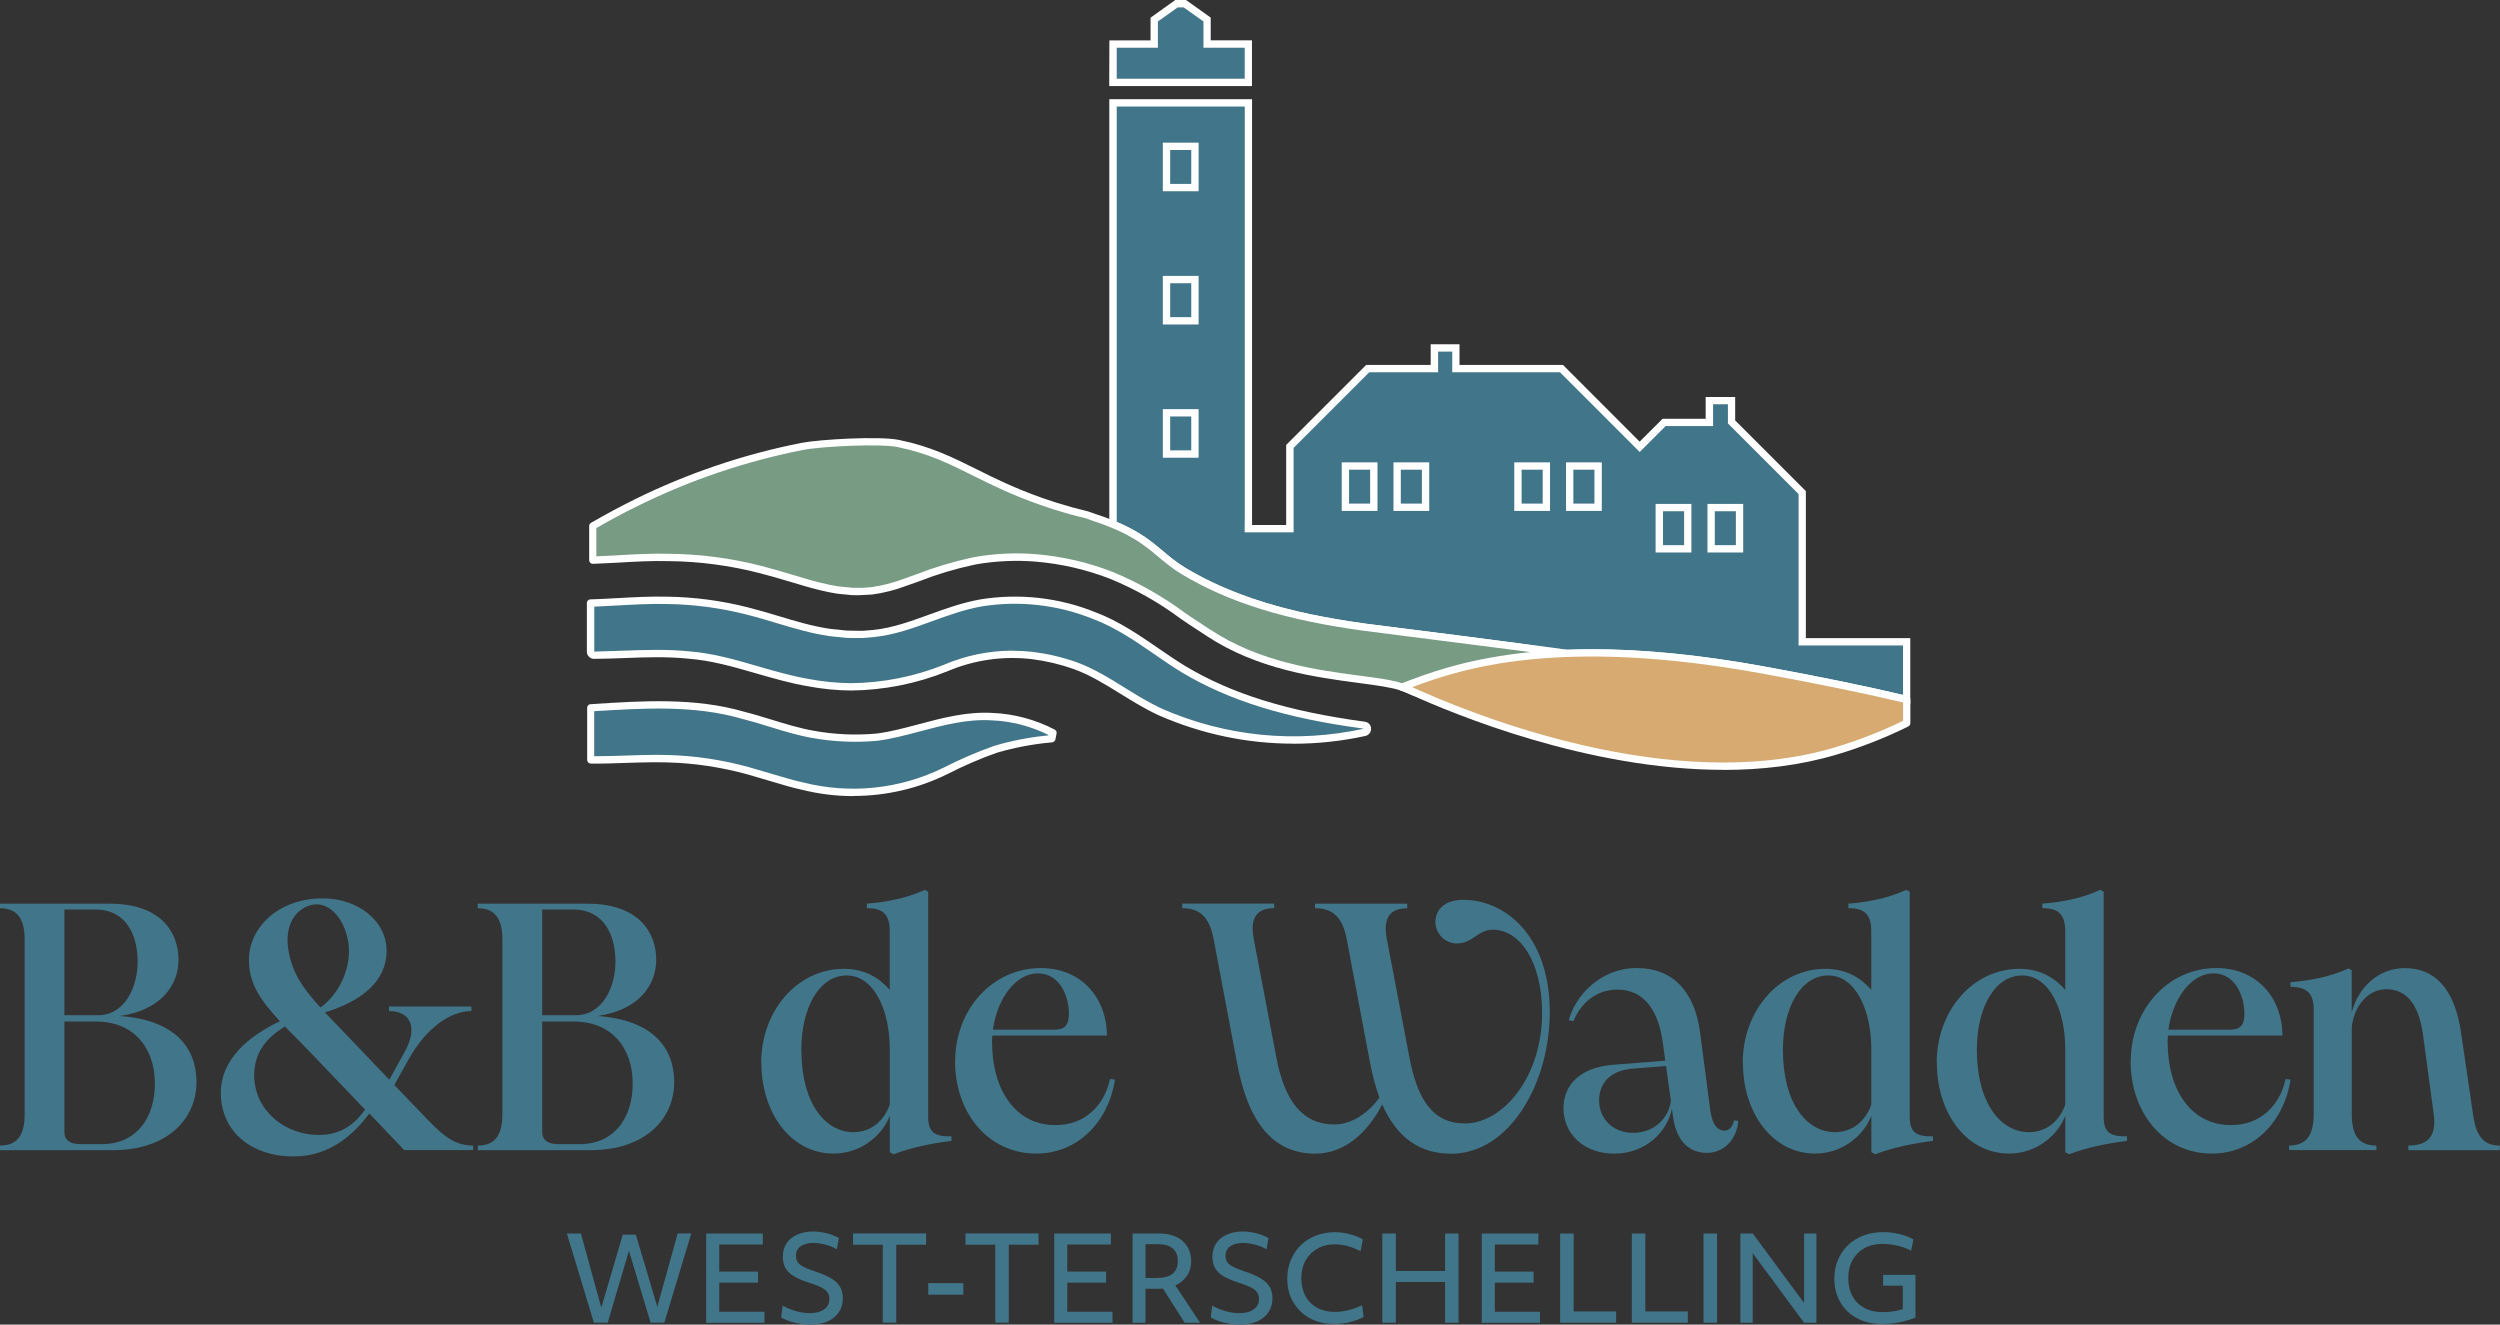 <?xml version="1.0" encoding="UTF-8"?>
<svg id="Laag_1" xmlns="http://www.w3.org/2000/svg" version="1.1" viewBox="0 0 323.67 171.49">
  <rect x="0" y="0" width="323.67" height="171.49" fill="#333333" stroke="none"/>
  <!-- Generator: Adobe Illustrator 29.8.2, SVG Export Plug-In . SVG Version: 2.1.1 Build 3)  -->
  <defs>
    <style>
      .st0 {
        fill: #779b83;
      }

      .st1 {
        fill: #fff;
      }

      .st2 {
        fill: #417589;
      }

      .st3 {
        fill: #d6aa71;
      }
    </style>
  </defs>
  <g>
    <path class="st2" d="M73.4,159.7h1.81l2.64,9.6,2.78-9.45h1.69l2.78,9.34,2.64-9.5h1.76l-3.49,11.55h-1.78l-2.8-9.3-2.75,9.3h-1.79l-3.5-11.55Z"/>
    <path class="st2" d="M91.44,159.7h7.32v1.43h-5.64v3.5h5.02v1.43h-5.02v3.77h5.85v1.43h-7.54v-11.55Z"/>
    <path class="st2" d="M107.98,170.57c-.75.61-1.78.92-3.08.92-.45,0-.91-.04-1.38-.12-.47-.08-.92-.19-1.34-.33-.42-.14-.77-.3-1.05-.49l.2-1.52c.49.29,1.05.53,1.69.71s1.24.27,1.81.27c.79,0,1.41-.16,1.87-.49.45-.32.68-.77.68-1.34,0-.33-.08-.62-.23-.84-.15-.23-.41-.44-.78-.64-.37-.2-.89-.4-1.56-.61-.85-.27-1.53-.56-2.04-.87s-.87-.66-1.09-1.07c-.22-.41-.33-.9-.33-1.47,0-.66.17-1.23.49-1.72.33-.49.79-.86,1.38-1.12.59-.26,1.28-.4,2.07-.4.58,0,1.16.08,1.75.23.59.15,1.12.36,1.57.62l-.26,1.46c-.43-.26-.93-.47-1.47-.61s-1.07-.22-1.57-.22c-.71,0-1.26.15-1.66.44-.4.29-.6.7-.6,1.23,0,.3.07.56.2.78.13.22.37.42.7.6.33.18.8.38,1.4.58.92.29,1.66.61,2.21.93.55.33.95.7,1.19,1.11.24.41.37.9.37,1.47,0,1.05-.38,1.89-1.13,2.5Z"/>
    <path class="st2" d="M114.3,161.15h-3.86v-1.46h9.46v1.46h-3.86v10.09h-1.75v-10.09Z"/>
    <path class="st2" d="M120.18,166.12h4.54v1.5h-4.54v-1.5Z"/>
    <path class="st2" d="M128.86,161.15h-3.86v-1.46h9.46v1.46h-3.86v10.09h-1.75v-10.09Z"/>
    <path class="st2" d="M136.5,159.7h7.32v1.43h-5.64v3.5h5.02v1.43h-5.02v3.77h5.85v1.43h-7.54v-11.55Z"/>
    <path class="st2" d="M146.64,159.7h3.49c.83,0,1.55.15,2.17.44.61.29,1.09.71,1.42,1.25.34.54.5,1.17.5,1.9s-.19,1.38-.57,1.91c-.38.54-.87.94-1.48,1.22l3.2,4.83h-2l-2.8-4.42c-.13.01-.26.02-.4.02h-1.87v4.41h-1.67v-11.55ZM149.8,165.45c1.79,0,2.69-.73,2.69-2.19,0-.72-.22-1.26-.66-1.63-.44-.37-1.08-.55-1.92-.55h-1.6v4.38h1.49Z"/>
    <path class="st2" d="M163.6,170.57c-.75.61-1.78.92-3.08.92-.45,0-.91-.04-1.38-.12-.47-.08-.92-.19-1.34-.33-.42-.14-.77-.3-1.05-.49l.2-1.52c.49.29,1.05.53,1.69.71s1.24.27,1.81.27c.79,0,1.41-.16,1.87-.49.45-.32.68-.77.68-1.34,0-.33-.08-.62-.23-.84-.15-.23-.41-.44-.78-.64-.37-.2-.89-.4-1.56-.61-.85-.27-1.53-.56-2.04-.87s-.87-.66-1.09-1.07c-.22-.41-.33-.9-.33-1.47,0-.66.17-1.23.49-1.72.33-.49.79-.86,1.38-1.12.59-.26,1.28-.4,2.07-.4.58,0,1.16.08,1.75.23.59.15,1.12.36,1.57.62l-.26,1.46c-.43-.26-.93-.47-1.47-.61s-1.07-.22-1.57-.22c-.71,0-1.26.15-1.66.44-.4.29-.6.7-.6,1.23,0,.3.07.56.2.78.13.22.37.42.7.6.33.18.8.38,1.4.58.92.29,1.66.61,2.21.93.55.33.95.7,1.19,1.11.24.41.37.9.37,1.47,0,1.05-.38,1.89-1.13,2.5Z"/>
    <path class="st2" d="M167.43,168.6c-.51-.88-.77-1.9-.77-3.05,0-.88.15-1.69.46-2.42s.73-1.37,1.28-1.91,1.21-.95,1.97-1.25,1.6-.44,2.51-.44c.62,0,1.25.09,1.9.26.65.17,1.21.4,1.67.68l-.3,1.52c-.62-.31-1.19-.54-1.72-.68s-1.07-.21-1.62-.21c-.86,0-1.62.19-2.26.56-.65.37-1.15.88-1.52,1.54-.37.66-.55,1.42-.55,2.29s.18,1.66.54,2.32c.36.65.87,1.16,1.53,1.51.66.36,1.43.53,2.31.53.54,0,1.11-.08,1.73-.23s1.21-.36,1.76-.64l.2,1.52c-1.16.61-2.44.91-3.81.91-1.2,0-2.25-.25-3.16-.74-.91-.5-1.62-1.19-2.13-2.07Z"/>
    <path class="st2" d="M178.97,159.7h1.75v4.85h6.37v-4.85h1.75v11.55h-1.75v-5.27h-6.37v5.27h-1.75v-11.55Z"/>
    <path class="st2" d="M191.85,159.7h7.32v1.43h-5.64v3.5h5.02v1.43h-5.02v3.77h5.85v1.43h-7.54v-11.55Z"/>
    <path class="st2" d="M201.99,159.7h1.75v10.09h5.5v1.46h-7.25v-11.55Z"/>
    <path class="st2" d="M211.27,159.7h1.75v10.09h5.5v1.46h-7.25v-11.55Z"/>
    <path class="st2" d="M220.55,159.7h1.75v11.55h-1.75v-11.55Z"/>
    <path class="st2" d="M225.32,159.7h1.61l6.64,8.99v-8.99h1.6v11.55h-1.6l-6.65-9.01v9.01h-1.6v-11.55Z"/>
    <path class="st2" d="M247.99,170.59c-1.37.55-2.81.82-4.33.82-1.23,0-2.3-.24-3.23-.74-.93-.49-1.65-1.18-2.16-2.06-.52-.88-.78-1.9-.78-3.07,0-.88.15-1.69.46-2.42s.74-1.37,1.3-1.91,1.23-.95,2-1.25c.77-.29,1.62-.44,2.55-.44.7,0,1.39.08,2.07.24s1.3.4,1.86.7l-.3,1.46c-.55-.28-1.14-.5-1.79-.65-.65-.15-1.3-.22-1.96-.22-.87,0-1.64.18-2.3.55s-1.18.89-1.54,1.55c-.37.66-.55,1.44-.55,2.32s.18,1.68.55,2.34c.36.66.88,1.17,1.54,1.53.66.36,1.45.54,2.36.54s1.78-.13,2.61-.38v-3.05h-2.55v-1.4h4.19v5.53Z"/>
  </g>
  <g>
    <path class="st2" d="M0,148.31c1.83,0,3.19-.87,3.19-4.01v-22.7c0-3.14-1.37-4.01-3.19-4.01v-.59h14.22c6.52,0,8.89,3.6,8.89,7.29,0,3.1-2.1,6.47-7.61,7.25,7.2.5,9.94,4.15,9.94,8.57,0,4.65-3.65,8.8-10.85,8.8H0v-.59ZM12.67,131.44c3.56,0,5.2-3.78,5.15-7.07-.04-3.33-1.5-6.61-5.42-6.61h-4.06v13.68h4.33ZM10.3,148.13h2.87c4.47,0,6.93-3.37,6.88-7.98-.05-4.42-2.64-7.89-7.61-7.89h-4.1v14.36c0,.78.5,1.5,1.96,1.5Z"/>
    <path class="st2" d="M36.24,132.22c-2.69-2.92-4.01-4.97-4.01-7.98,0-4.01,3.65-7.93,9.57-7.93,4.51,0,8.25,2.87,8.25,6.79s-3.15,6.47-7.98,7.98l2.28,2.37,6.06,6.34,2-3.65c1.64-2.92.91-5.24-2.05-5.24v-.59h10.67v.59c-2.73,0-5.83,2.19-8.07,6.15l-1.91,3.42,4.47,4.65c2.19,2.28,3.65,3.19,5.74,3.19v.59h-8.93l-4.51-4.74c-1.92,2.55-4.97,5.56-9.8,5.56-5.7,0-9.43-3.42-9.43-8.21,0-4.47,3.74-7.43,7.66-9.3ZM36.88,132.9c-2.23,1.37-3.97,3.24-3.97,6.29,0,4.51,3.87,7.75,8.39,7.75,3.19,0,4.88-1.78,5.97-3.28l-6.11-6.38c-1.64-1.73-3.05-3.15-4.28-4.38ZM41.48,130.44c2.37-1.64,4.15-5.2,3.6-8.53-.46-2.83-2.33-5.15-4.56-4.79-2.32.46-3.69,2.73-3.19,5.83.5,3.01,1.82,4.92,4.15,7.48Z"/>
    <path class="st2" d="M61.85,148.31c1.83,0,3.19-.87,3.19-4.01v-22.7c0-3.14-1.37-4.01-3.19-4.01v-.59h14.22c6.52,0,8.89,3.6,8.89,7.29,0,3.1-2.1,6.47-7.61,7.25,7.2.5,9.94,4.15,9.94,8.57,0,4.65-3.65,8.8-10.85,8.8h-14.59v-.59ZM74.53,131.44c3.56,0,5.2-3.78,5.15-7.07-.04-3.33-1.5-6.61-5.42-6.61h-4.06v13.68h4.33ZM72.16,148.13h2.87c4.47,0,6.93-3.37,6.88-7.98-.05-4.42-2.64-7.89-7.61-7.89h-4.1v14.36c0,.78.5,1.5,1.96,1.5Z"/>
    <path class="st2" d="M98.55,137.6c0-6.75,4.69-12.17,10.71-12.17,2.73,0,4.65,1.23,5.93,2.73v-7.57c0-2.23-.87-3.01-2.96-3.01v-.59c2.42-.18,5.15-.68,7.48-1.78l.46.23v29.17c0,2.1.96,2.55,3.01,2.51v.59c-2.23.27-5.15.82-7.48,1.73l-.5-.27v-4.74c-.73,2.1-3.33,4.92-7.29,4.92-5.43,0-9.34-5.15-9.34-11.76ZM110.49,146.58c2.28,0,3.97-1.46,4.7-3.56v-7.29c0-4.88-2.01-9.44-5.56-9.44s-5.88,4.15-5.88,9.62c0,7.02,3.15,10.67,6.75,10.67Z"/>
    <path class="st2" d="M123.66,137.46c0-6.93,4.97-12.13,11.08-12.13,5.43,0,8.57,4.06,8.57,8.75h-14.82c-.05.27-.05.5-.05.78,0,6.47,3.19,10.85,8.25,10.8,3.78,0,6.29-2.55,7.02-5.97l.64.09c-.82,5.42-4.79,9.57-10.17,9.57-6.38,0-10.53-5.43-10.53-11.9ZM136.52,133.31c1.37,0,1.87-.64,1.87-2.05,0-2.14-1.09-5.24-4.01-5.24s-5.29,3.33-5.83,7.29h7.98Z"/>
    <path class="st2" d="M178.95,142.98c-1.64,3.24-4.6,6.38-8.66,6.38-5.2,0-8.62-3.65-10.12-11.67l-3.05-16.14c-.59-3.1-2.05-3.97-4.06-3.97v-.59h11.9v.59c-1.87,0-3.24.87-2.64,3.97l2.92,15.32c1.09,5.79,3.46,8.71,7.52,8.71,2.32,0,4.42-1.55,5.83-3.46-.46-1.32-.87-2.78-1.19-4.42l-3.05-16.14c-.59-3.1-2.05-3.97-4.1-3.97v-.59h11.94v.59c-1.87,0-3.24.87-2.64,3.97l2.92,15.32c1.05,5.52,3.05,8.57,7.2,8.57,4.97,0,10.07-6.15,9.98-14.5-.05-6.52-2.92-10.58-6.34-10.58-2,0-2.55,1.69-4.6,1.78-1.6.05-2.87-1.28-2.87-2.78s1.09-2.87,3.6-2.87c5.33,0,11.08,4.47,11.21,14.27.09,9.39-5.2,18.6-12.76,18.6-4.06,0-7.02-2.05-8.94-6.38Z"/>
    <path class="st2" d="M216.6,144.53l-.14-1c-.55,2.87-3.28,5.83-7.47,5.83-3.88,0-6.57-2.51-6.57-5.88,0-3.05,2.19-5.24,6.25-5.61l6.93-.55-.32-2.32c-.55-4.15-2.41-6.88-5.88-6.88-2.69,0-4.7,1.69-5.7,4.1l-.59-.14c.87-3.24,4.15-6.75,8.8-6.75s7.52,3.01,8.21,8.43l1.32,10.07c.27,1.96,1.05,2.55,1.82,2.55.64,0,1.09-.55,1.23-1.32l.55.05c-.09,1.96-1.5,4.15-4.06,4.15s-4.01-1.87-4.38-4.74ZM211.41,146.67c2.92,0,4.7-2.1,4.92-4.19l-.64-4.47-4.47.36c-2.78.27-4.19,1.91-4.19,4.1s1.6,4.19,4.38,4.19Z"/>
    <path class="st2" d="M225.63,137.6c0-6.75,4.69-12.17,10.71-12.17,2.73,0,4.65,1.23,5.93,2.73v-7.57c0-2.23-.87-3.01-2.96-3.01v-.59c2.42-.18,5.15-.68,7.48-1.78l.46.23v29.17c0,2.1.96,2.55,3.01,2.51v.59c-2.23.27-5.15.82-7.48,1.73l-.5-.27v-4.74c-.73,2.1-3.33,4.92-7.29,4.92-5.43,0-9.34-5.15-9.34-11.76ZM237.57,146.58c2.28,0,3.97-1.46,4.7-3.56v-7.29c0-4.88-2.01-9.44-5.56-9.44s-5.88,4.15-5.88,9.62c0,7.02,3.15,10.67,6.75,10.67Z"/>
    <path class="st2" d="M250.74,137.6c0-6.75,4.69-12.17,10.71-12.17,2.73,0,4.65,1.23,5.93,2.73v-7.57c0-2.23-.87-3.01-2.96-3.01v-.59c2.42-.18,5.15-.68,7.48-1.78l.46.23v29.17c0,2.1.96,2.55,3.01,2.51v.59c-2.23.27-5.15.82-7.48,1.73l-.5-.27v-4.74c-.73,2.1-3.33,4.92-7.29,4.92-5.43,0-9.34-5.15-9.34-11.76ZM262.68,146.58c2.28,0,3.97-1.46,4.7-3.56v-7.29c0-4.88-2.01-9.44-5.56-9.44s-5.88,4.15-5.88,9.62c0,7.02,3.15,10.67,6.75,10.67Z"/>
    <path class="st2" d="M275.86,137.46c0-6.93,4.97-12.13,11.08-12.13,5.43,0,8.57,4.06,8.57,8.75h-14.82c-.05.27-.05.5-.05.78,0,6.47,3.19,10.85,8.25,10.8,3.78,0,6.29-2.55,7.02-5.97l.64.09c-.82,5.42-4.79,9.57-10.17,9.57-6.38,0-10.53-5.43-10.53-11.9ZM288.71,133.31c1.37,0,1.87-.64,1.87-2.05,0-2.14-1.09-5.24-4.01-5.24s-5.29,3.33-5.83,7.29h7.98Z"/>
    <path class="st2" d="M311.82,148.31c2.14,0,3.69-.87,3.28-3.97l-1.41-10.44c-.5-3.6-1.96-5.83-4.74-5.83-2.42,0-4.24,2.28-4.47,4.97v11.26c0,3.15,1.32,4.01,3.19,4.01v.59h-11.31v-.59c1.82,0,3.19-.87,3.19-4.01v-13.54c0-2.23-.91-2.96-3.01-3.01v-.59c2.41-.18,5.15-.68,7.52-1.78l.41.23v5.47c.82-3.15,3.37-5.74,6.88-5.74,3.83,0,6.47,2.6,7.29,8.43l1.55,10.58c.41,3.1,1.69,3.97,3.46,3.97v.59h-11.85v-.59Z"/>
  </g>
  <path class="st2" d="M228.15,86.72c8.22,1.5,14.27,2.78,18.71,3.85v-7.48h-13.52v-19.32l-9.15-9.15v-2.76h-2.87v2.82h-5.86l-3.17,3.16-10.12-10.12h-13.68v-2.68h-2.78v2.68h-8.64l-10.07,10.07v10.65h-5.39s0-1.08.02-1.72V13.32h-17.53v54.57c5.02,2.07,5.88,4.06,9.12,6.04,4.59,2.74,9.57,4.5,14.74,5.7h.02c2.09.49,4.2.88,6.33,1.22h0c.79.13,1.57.25,2.36.36.22.03,25.97,3.29,26.28,3.4,6.62-.24,14.88.25,25.2,2.13"/>
  <path class="st1" d="M247.34,91.18l-.59-.14c-4.95-1.19-11.23-2.49-18.69-3.84-9.23-1.68-17.67-2.39-25.1-2.12h-.09s-.09-.03-.09-.03c-.71-.15-25.94-3.34-26.17-3.37-.79-.11-1.56-.23-2.33-.35l-.21-.04c-2.22-.35-4.25-.74-6.21-1.2-5.8-1.35-10.66-3.23-14.89-5.76-1.24-.75-2.14-1.52-3.02-2.25-1.45-1.22-2.95-2.48-6.04-3.75l-.29-.12V12.84h18.48v55.13s4.42,0,4.42,0v-10.37l10.35-10.35h8.36v-2.68h3.73v2.68h13.4l9.92,9.93,2.97-2.96h5.58v-2.82h3.82v3.03l9.15,9.15v19.04h13.52v8.56ZM206.11,84.06c6.69,0,14.11.74,22.12,2.19h0c7.18,1.31,13.28,2.56,18.15,3.72v-6.4h-13.52v-19.6l-9.15-9.15v-2.48h-1.92v2.82h-6.14l-3.36,3.36-10.32-10.32h-13.95v-2.68h-1.83v2.68h-8.92l-9.79,9.79v10.93h-6.34l.02-2.2V13.79h-16.58v53.78c3.03,1.29,4.54,2.56,5.99,3.78.89.75,1.73,1.45,2.9,2.17,4.14,2.47,8.91,4.32,14.6,5.65,2,.46,4.06.86,6.31,1.21l.21.04c.74.11,1.44.22,2.15.32.23.03,24.08,3.04,26.22,3.39,1.03-.04,2.08-.06,3.15-.06Z"/>
  <polygon class="st2" points="153.39 .48 152.31 .48 149.43 2.53 149.43 5.7 144.1 5.7 144.09 10.66 161.62 10.66 161.62 5.7 156.27 5.7 156.27 2.53 153.39 .48"/>
  <path class="st1" d="M162.09,11.14h-18.48l.02-5.91h5.33v-2.94L152.16,0h1.39s3.2,2.28,3.2,2.28v2.94h5.34v5.91ZM144.57,10.19h16.58v-4.01h-5.34v-3.4l-2.56-1.82h-.78s-2.56,1.82-2.56,1.82v3.4h-5.33v4.01Z"/>
  <path class="st2" d="M76.47,91.64c6.5-.42,13.35-.89,19.73.96,3.07.78,6,1.94,9.06,2.48,2.73.49,5.51.61,8.27.37,4.75-.62,9.67-2.97,14.88-2.66,2.75.11,5.45.83,7.89,2.11l-.16.76c-2.45.21-4.88.67-7.24,1.36-2.24.79-4.42,1.73-6.53,2.81-5.75,2.83-12.31,3.52-18.52,1.94-1.38-.27-4.38-1.23-5.77-1.62-3.38-1.04-6.87-1.67-10.4-1.87-3.78-.22-7.38.13-11.22.1v-6.74h0Z"/>
  <path class="st1" d="M110.49,103.07c-2.26,0-4.52-.28-6.74-.84-.94-.18-2.6-.68-4.07-1.12-.66-.2-1.26-.38-1.7-.5-3.35-1.03-6.81-1.65-10.3-1.85-2.23-.13-4.35-.06-6.6.01-1.49.05-3.03.11-4.59.09-.26,0-.47-.21-.47-.47v-6.7c0-.06,0-.11.01-.17.05-.2.22-.34.43-.35l.3-.02c6.51-.42,13.23-.85,19.59,1,1.2.3,2.4.67,3.57,1.03,1.86.57,3.61,1.11,5.44,1.43,2.69.49,5.44.61,8.15.36,1.77-.23,3.55-.7,5.45-1.21,3.05-.81,6.22-1.65,9.51-1.46,2.8.11,5.59.86,8.08,2.16.19.1.29.31.24.51l-.15.76c-.04.21-.22.36-.42.38-2.41.21-4.81.66-7.14,1.34-2.18.77-4.35,1.71-6.44,2.78-3.79,1.87-7.95,2.82-12.12,2.82ZM84.99,97.73c.9,0,1.81.02,2.72.07,3.57.2,7.1.84,10.51,1.89.43.12,1.04.3,1.71.5,1.38.41,3.09.92,4.01,1.1,6.12,1.56,12.59.88,18.22-1.9,2.12-1.08,4.33-2.04,6.57-2.83,2.3-.68,4.65-1.13,7-1.35v-.06c-2.27-1.14-4.81-1.79-7.36-1.89-3.16-.19-6.24.63-9.22,1.42-1.92.51-3.74.99-5.58,1.23-2.83.25-5.65.13-8.42-.37-1.89-.33-3.75-.9-5.55-1.46-1.15-.36-2.35-.72-3.54-1.02-6.17-1.79-12.76-1.38-19.13-.98v5.83c1.44-.01,2.76-.04,4.08-.09,1.3-.04,2.62-.09,3.97-.09Z"/>
  <path class="st2" d="M76.47,78.08c2.96-.08,6.64-.44,9.82-.36,3.54.04,7.06.51,10.49,1.38,3.78.96,6.95,2.23,10.66,2.78.5.05,1.67.17,2.14.22.44.03,1.61.02,2.09.03h.04l1.37-.12c4.79-.51,8.92-3.07,13.93-3.97,4.94-.8,10-.23,14.64,1.64,4.34,1.64,7.85,4.67,11.55,6.93,7.13,4.26,15.19,6.16,23.45,7.28.21.03.38.21.39.42h0c.01.24-.14.44-.36.48-8.87,1.93-18.13,1.02-26.45-2.62-3.96-1.83-7.18-4.62-11.06-6.01-1.79-.63-3.64-1.07-5.52-1.3-3.8-.45-7.66.1-11.18,1.6-3.92,1.57-8.09,2.4-12.31,2.45-1.82-.02-3.63-.19-5.41-.53-5.36-.91-10.26-3.19-15.58-3.59-4.04-.42-8.17-.01-12.25.02-.25,0-.45-.21-.46-.46v-6.29h0Z"/>
  <path class="st1" d="M167.45,96.28c-5.95,0-11.85-1.23-17.41-3.66-1.78-.82-3.41-1.83-4.98-2.8-2.02-1.25-3.93-2.43-6.05-3.2-1.75-.62-3.57-1.05-5.41-1.28-3.72-.44-7.5.1-10.94,1.57-4,1.61-8.2,2.44-12.49,2.49-1.85-.02-3.7-.2-5.51-.54-2.32-.39-4.58-1.05-6.77-1.68-2.97-.86-5.77-1.67-8.76-1.9-2.76-.29-5.6-.19-8.35-.08-1.29.05-2.58.09-3.87.1-.52,0-.93-.42-.93-.93v-6.25c-.01-.14.04-.28.14-.38h0c.1-.1.23-.15.36-.14,1.05-.03,2.18-.09,3.36-.16,2.16-.12,4.39-.24,6.45-.19,3.56.04,7.13.51,10.6,1.4,1.38.35,2.69.74,3.95,1.12,2.23.67,4.34,1.31,6.66,1.65l2.12.22c.23.01.73.02,1.19.02.34,0,.67,0,.87.01l1.35-.11c2.51-.26,4.82-1.1,7.27-1.99,2.1-.76,4.27-1.55,6.63-1.97,5.03-.81,10.18-.24,14.9,1.67,3.02,1.14,5.64,2.94,8.17,4.68,1.18.81,2.3,1.58,3.45,2.28,6.07,3.63,13.25,5.85,23.26,7.21.44.06.78.42.8.87.02.47-.29.87-.73.97-3.1.68-6.22,1.01-9.34,1.01ZM131.09,84.25c.88,0,1.75.05,2.63.15,1.92.24,3.81.68,5.62,1.32,2.22.8,4.26,2.06,6.23,3.29,1.55.96,3.15,1.95,4.87,2.75,8.28,3.61,17.32,4.51,26.15,2.58-10.14-1.35-17.43-3.61-23.62-7.31-1.18-.72-2.36-1.53-3.5-2.32-2.48-1.71-5.05-3.48-7.97-4.58-4.57-1.84-9.54-2.4-14.4-1.62-2.27.41-4.4,1.18-6.46,1.93-2.39.87-4.87,1.77-7.5,2.04l-1.37.12c-.3,0-.62,0-.95,0-.48,0-1,0-1.26-.02l-2.16-.22c-2.42-.36-4.56-1-6.82-1.68-1.25-.38-2.55-.77-3.91-1.11-3.4-.87-6.89-1.33-10.38-1.37-2.02-.05-4.24.07-6.38.19-1.03.06-2.03.11-2.97.15v5.82c1.26-.03,2.54-.07,3.82-.12,2.78-.1,5.66-.2,8.46.09,3.07.23,6.06,1.1,8.94,1.94,2.16.63,4.39,1.27,6.67,1.66,1.76.33,3.55.5,5.34.52,4.16-.04,8.25-.86,12.13-2.42,2.78-1.18,5.77-1.79,8.79-1.79Z"/>
  <path class="st0" d="M183.33,89.72l-.67-.3c-.37-.17-.75-.32-1.14-.46-4.12-1.46-15.81-.88-25.12-7.08-1.01-.67-2.11-1.37-3.23-2.14-2.85-2.12-5.95-3.88-9.23-5.24-3.15-1.23-6.47-2-9.84-2.28-.83-.07-1.67-.1-2.49-.1-1.77,0-3.53.15-5.28.46-.12.02-.24.04-.37.07-2.42.52-4.78,1.23-7.09,2.13-.61.22-1.19.43-1.76.63-1.38.52-2.81.88-4.27,1.08l-1.04.09h-.59c-.33,0-.68,0-.91-.01,0,0-1.48-.16-1.88-.19-.75-.12-1.49-.27-2.23-.46-1.15-.28-2.32-.63-3.59-1.02-1.32-.39-2.68-.81-4.15-1.18-1.96-.5-3.94-.88-5.95-1.15-1.93-.25-3.88-.39-5.83-.41-.36-.01-.73-.02-1.1-.02-1.9,0-3.83.11-5.69.22-1.12.06-2.18.12-3.13.15v-4.43c1.75-1.01,3.62-2.03,5.62-3.01,6.81-3.37,14.04-5.82,21.49-7.29,2.36-.47,10.02-.89,12.46-.38,7.18,1.48,10.18,4.6,18.56,7.52.49.17,1.07.37,1.75.58,1.15.36,2.55.76,4.18,1.15.29.1.57.22.87.32,7.26,2.39,7.85,4.67,11.55,6.93,7.12,4.26,15.19,6.15,23.45,7.27.22.03,26.29,3.33,26.29,3.4"/>
  <path class="st1" d="M183.14,90.15l-.67-.3c-.36-.17-.73-.31-1.1-.44-1.19-.42-3.14-.68-5.4-.98-5.58-.74-13.22-1.75-19.83-6.15l-.99-.65c-.72-.47-1.48-.96-2.24-1.49-2.83-2.11-5.9-3.85-9.15-5.19-3.1-1.21-6.36-1.96-9.7-2.24-2.49-.2-5.13-.09-7.65.35-.12.02-.23.04-.34.07-2.39.51-4.75,1.22-7.02,2.11-.62.22-1.21.44-1.78.63-1.4.53-2.87.9-4.36,1.1l-1.7.09h-.4c-.2,0-.4,0-.53-.01-.03,0-1.51-.16-1.9-.19-.74-.11-1.48-.27-2.3-.47-1.16-.28-2.35-.64-3.61-1.02l-.31-.09c-1.21-.36-2.47-.74-3.82-1.08-1.93-.5-3.92-.88-5.89-1.14-1.9-.25-3.84-.39-5.78-.41-2.31-.07-4.69.08-6.76.2l-.39.02c-.98.05-1.91.1-2.76.13-.14,0-.25-.05-.34-.13-.09-.09-.14-.21-.14-.34v-4.43c0-.17.09-.33.24-.41,1.94-1.12,3.78-2.11,5.64-3.03,6.85-3.38,14.12-5.85,21.61-7.32,2.27-.45,10.1-.91,12.64-.38,4.11.85,6.84,2.21,10,3.78,2.34,1.17,5,2.49,8.62,3.76.49.17,1.06.36,1.74.58,1.44.45,2.79.82,4.14,1.14.18.06.32.11.45.16.15.06.3.11.45.16,4.99,1.64,6.91,3.25,8.75,4.81.89.75,1.73,1.45,2.9,2.17,6.06,3.62,13.24,5.85,23.26,7.21.11.01,6.68.84,13.23,1.68q13.48,1.72,13.48,2.19h-.95.47l-.12.46c-.73-.15-23.65-3.06-26.23-3.39-10.16-1.38-17.45-3.64-23.63-7.34-1.24-.75-2.14-1.52-3.02-2.25-1.78-1.5-3.62-3.05-8.44-4.64-.17-.05-.33-.12-.49-.18-.13-.05-.25-.1-.38-.14-1.33-.31-2.7-.69-4.16-1.15-.69-.22-1.27-.41-1.77-.59-3.68-1.28-6.36-2.62-8.73-3.8-3.1-1.54-5.77-2.88-9.77-3.7-2.27-.47-9.88-.09-12.27.38-7.41,1.46-14.6,3.9-21.38,7.25-1.77.87-3.52,1.8-5.35,2.86v3.66c.7-.03,1.46-.07,2.25-.11l.39-.02c2.09-.12,4.55-.27,6.83-.2,1.96.02,3.94.16,5.88.41,2.02.26,4.04.65,6,1.16,1.36.34,2.63.72,3.86,1.09l.31.09c1.25.38,2.43.74,3.56,1.01.8.2,1.51.35,2.19.45.37.03,1.86.19,1.86.19.1,0,.28,0,.46,0h.98s1.01-.08,1.01-.08c1.39-.19,2.8-.55,4.14-1.05.57-.2,1.16-.41,1.76-.63,2.3-.9,4.71-1.62,7.15-2.15.13-.03.26-.05.39-.08,2.59-.45,5.32-.57,7.89-.36,3.43.29,6.78,1.06,9.97,2.31,3.32,1.38,6.46,3.16,9.34,5.3.74.51,1.49,1,2.21,1.47l1,.65c6.43,4.28,13.94,5.28,19.43,6,2.4.32,4.3.57,5.58,1.02.4.14.8.29,1.18.47l.66.3-.39.87Z"/>
  <path class="st3" d="M246.86,90.57v3.04c-2.98,1.47-6.07,2.69-9.26,3.63-22.77,6.75-51.16-6.1-54.94-7.83-.37-.17-.75-.32-1.14-.45,6.19-2.39,19.06-7.26,46.62-2.24,8.22,1.5,14.27,2.78,18.71,3.85"/>
  <path class="st1" d="M223.13,99.67c-17.49,0-34.77-7.14-40.66-9.82-.36-.16-.72-.31-1.1-.44-.19-.06-.32-.24-.32-.44,0-.2.12-.38.3-.45,6.16-2.38,18.97-7.34,46.88-2.26,7.48,1.37,13.78,2.66,18.74,3.86.21.05.36.24.36.46v3.04c0,.18-.1.35-.26.43-2.99,1.48-6.13,2.71-9.33,3.66-4.72,1.4-9.67,1.97-14.61,1.97ZM182.83,88.97s.02.01.04.01c7.47,3.41,33.5,14.07,54.6,7.81,3.06-.91,6.06-2.08,8.92-3.47v-2.37c-4.88-1.17-11.04-2.43-18.32-3.76-26.03-4.74-38.76-.68-45.23,1.78Z"/>
  <rect class="st2" x="174.18" y="60.33" width="3.68" height="5.34"/>
  <path class="st1" d="M178.34,66.15h-4.63v-6.29h4.63v6.29ZM174.66,65.2h2.73v-4.39h-2.73v4.39Z"/>
  <rect class="st2" x="180.89" y="60.33" width="3.68" height="5.34"/>
  <path class="st1" d="M185.04,66.15h-4.63v-6.29h4.63v6.29ZM181.36,65.2h2.73v-4.39h-2.73v4.39Z"/>
  <rect class="st2" x="151.03" y="53.44" width="3.68" height="5.34"/>
  <path class="st1" d="M155.18,59.26h-4.63v-6.29h4.63v6.29ZM151.5,58.31h2.73v-4.39h-2.73v4.39Z"/>
  <rect class="st2" x="151.03" y="18.94" width="3.68" height="5.34"/>
  <path class="st1" d="M155.18,24.76h-4.63v-6.29h4.63v6.29ZM151.5,23.81h2.73v-4.39h-2.73v4.39Z"/>
  <rect class="st2" x="151.03" y="36.19" width="3.68" height="5.34"/>
  <path class="st1" d="M155.18,42.01h-4.63v-6.29h4.63v6.29ZM151.5,41.06h2.73v-4.39h-2.73v4.39Z"/>
  <rect class="st2" x="196.53" y="60.33" width="3.68" height="5.34"/>
  <path class="st1" d="M200.68,66.15h-4.63v-6.29h4.63v6.29ZM197,65.2h2.73v-4.39h-2.73v4.39Z"/>
  <rect class="st2" x="203.23" y="60.33" width="3.68" height="5.34"/>
  <path class="st1" d="M207.38,66.15h-4.63v-6.29h4.63v6.29ZM203.7,65.2h2.73v-4.39h-2.73v4.39Z"/>
  <rect class="st2" x="214.83" y="65.71" width="3.68" height="5.34"/>
  <path class="st1" d="M218.98,71.53h-4.63v-6.29h4.63v6.29ZM215.31,70.58h2.73v-4.39h-2.73v4.39Z"/>
  <rect class="st2" x="221.53" y="65.71" width="3.68" height="5.34"/>
  <path class="st1" d="M225.69,71.53h-4.63v-6.29h4.63v6.29ZM222.01,70.58h2.73v-4.39h-2.73v4.39Z"/>
</svg>